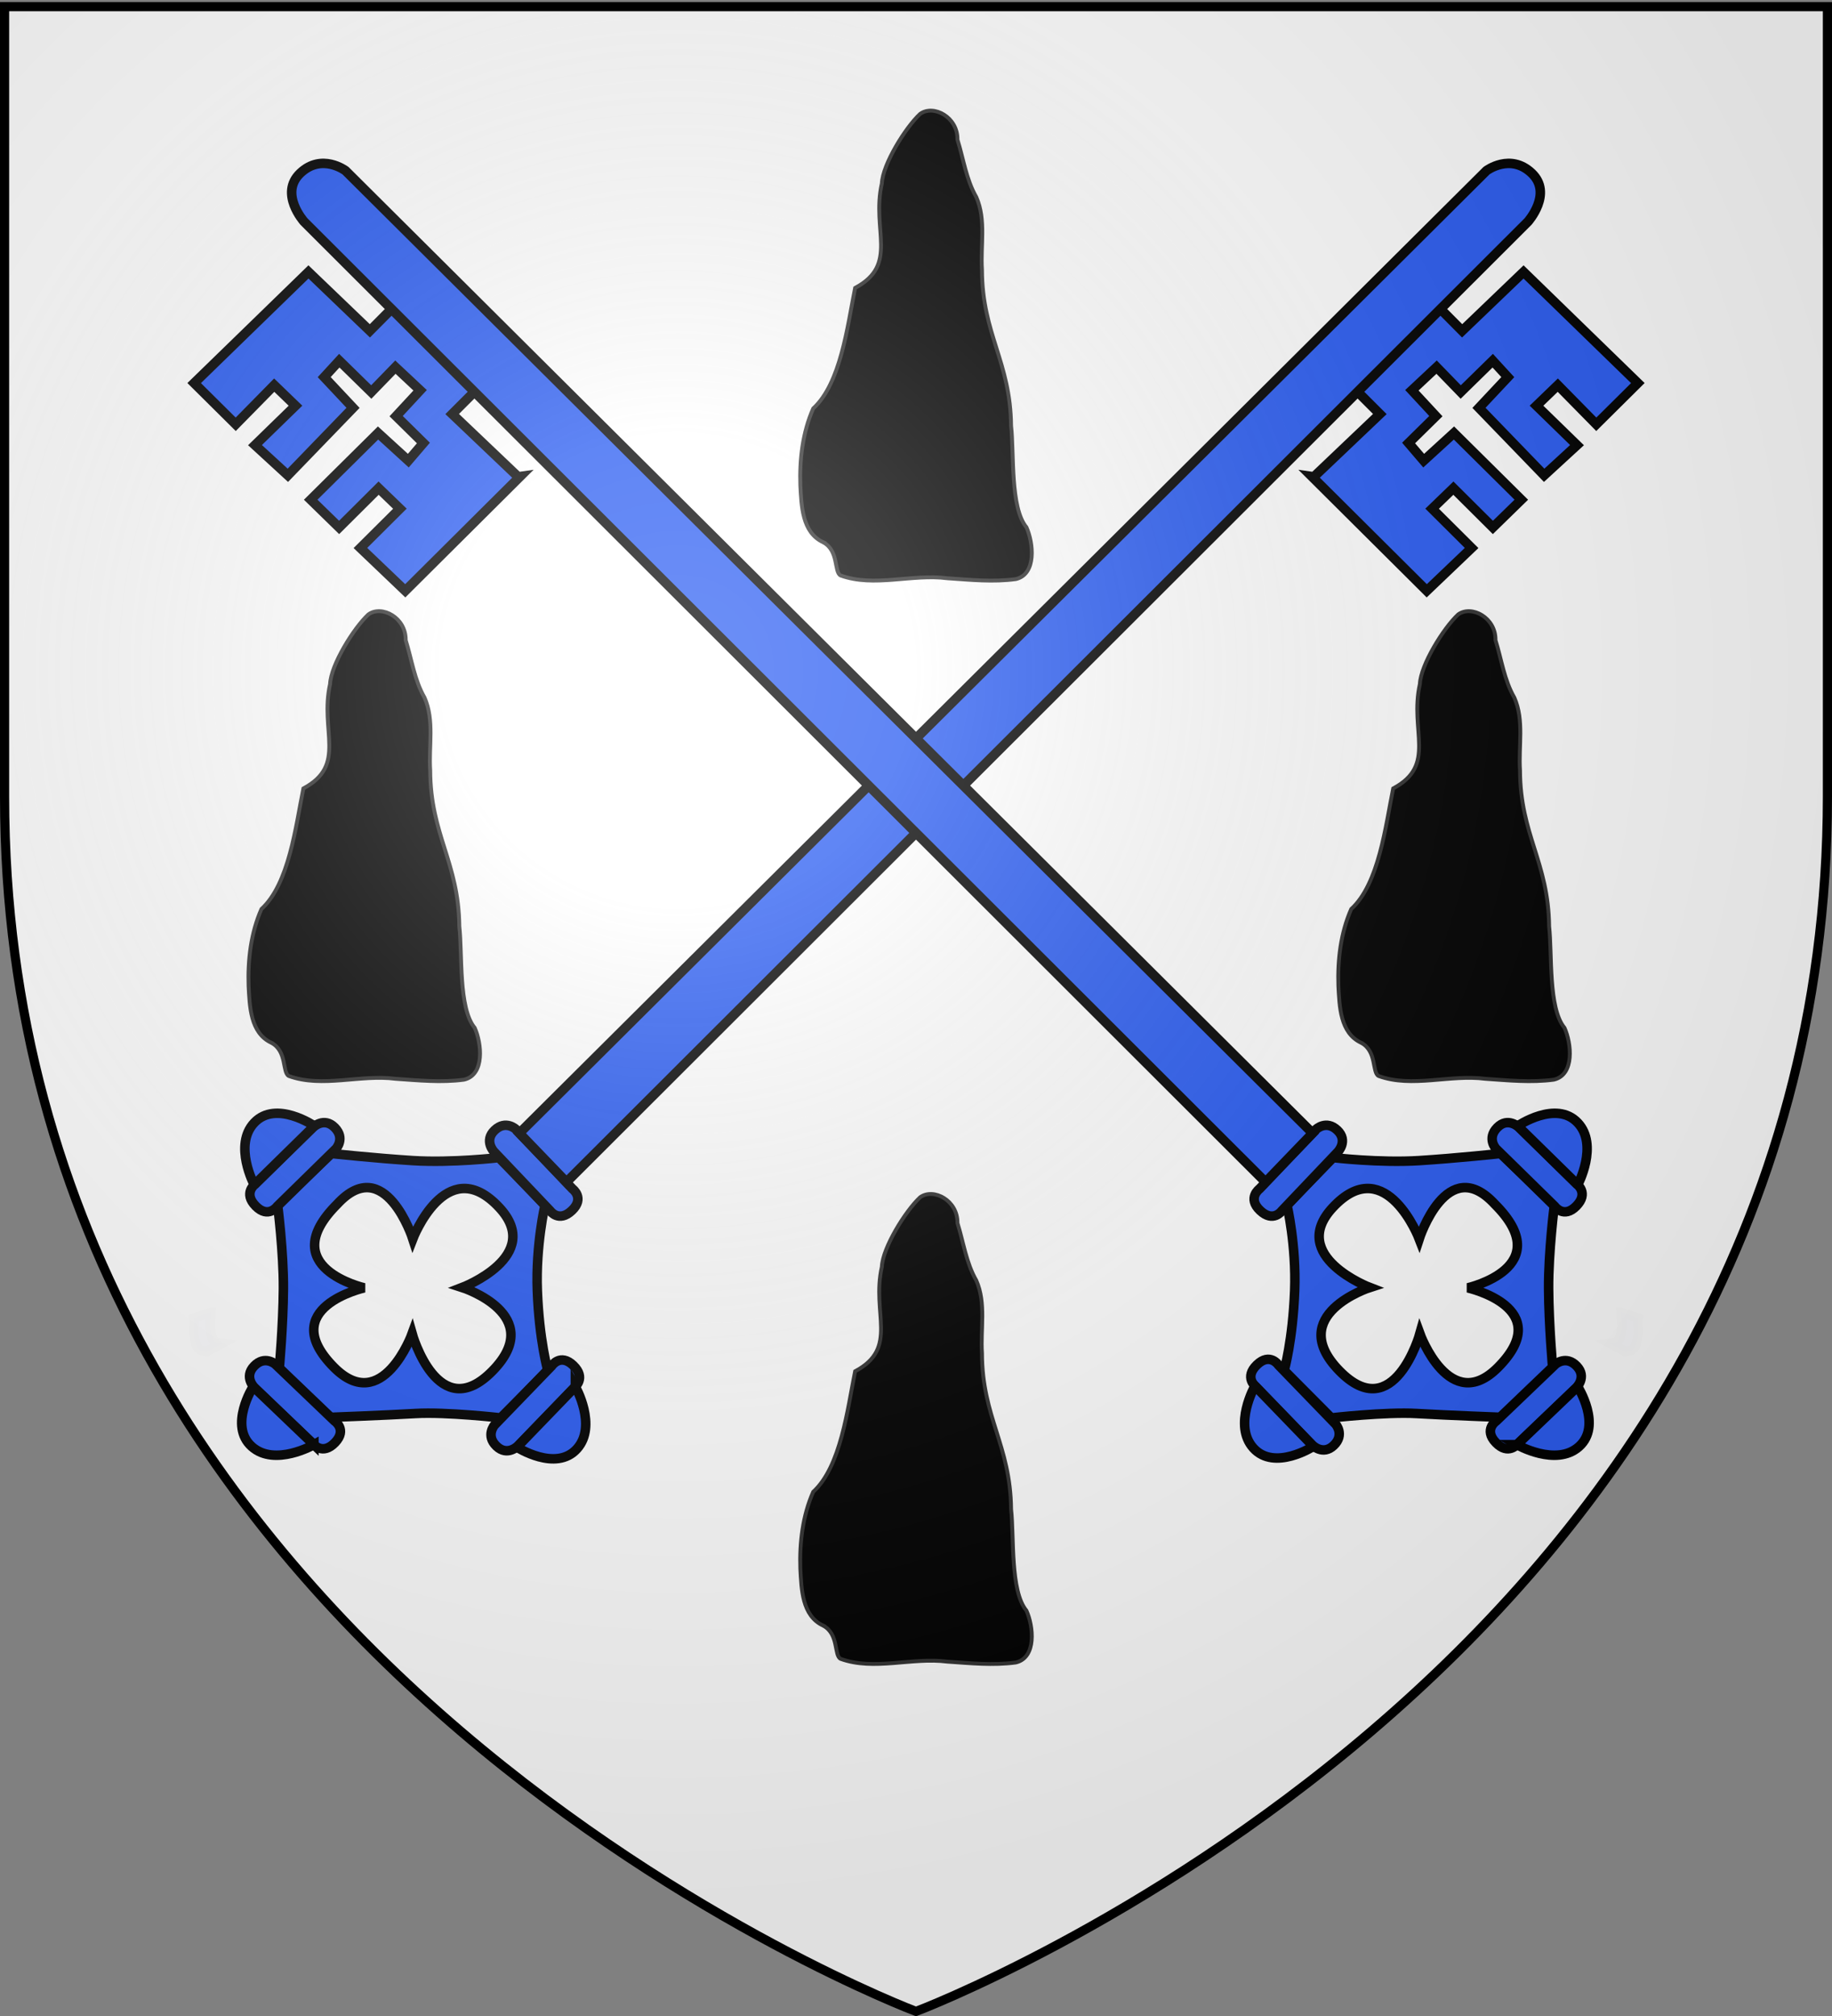 <svg xmlns="http://www.w3.org/2000/svg" xmlns:xlink="http://www.w3.org/1999/xlink" height="660" width="600" version="1.0"><rect width="100%" height="100%" fill="#808080" stroke="none"/><defs><radialGradient xlink:href="#a" id="b" gradientUnits="userSpaceOnUse" gradientTransform="matrix(1.353 0 0 1.349 -77.63 -85.747)" cx="221.445" cy="226.331" fx="221.445" fy="226.331" r="300"/><linearGradient id="a"><stop style="stop-color:white;stop-opacity:.314" offset="0"/><stop offset=".19" style="stop-color:white;stop-opacity:.251"/><stop style="stop-color:#6b6b6b;stop-opacity:.125" offset=".6"/><stop style="stop-color:black;stop-opacity:.125" offset="1"/></linearGradient></defs><g style="display:inline"><path style="fill:#fff;fill-opacity:1;fill-rule:evenodd;stroke:none;stroke-width:3;stroke-linecap:butt;stroke-linejoin:miter;stroke-miterlimit:4;stroke-opacity:1" d="M300 658.5s298.5-112.32 298.5-397.772V2.176H1.5v258.552C1.5 546.18 300 658.5 300 658.5z"/></g><g style="stroke:#000;stroke-width:3;stroke-miterlimit:4;stroke-dasharray:none;stroke-opacity:1"><path d="m185.675 382.736 14.548 14.972s-2.966 12.713-2.42 27.009c.6 15.649 3.302 25.148 3.302 25.148l-14.868 14.96s-17.158-1.948-26.92-1.38c-9.761.57-26.896 1.205-26.896 1.205l-16.043-15.416s1.223-13.518 1.3-25.126c.077-11.608-1.82-26.45-1.82-26.45l16.986-16.214s13.923 1.495 25.7 2.235c12.415.781 27.131-.943 27.131-.943zm-.591 15.005c-16.231-16.362-26.576 10.61-26.576 10.61s-8.803-27.297-23.864-10.934c-20.013 19.957 8.546 26.389 8.546 26.389s-28.194 6.291-9.56 25.063c15.258 15.371 24.664-10.596 24.664-10.596s8.193 29.255 25.36 11.732c17.314-17.675-9.55-26.31-9.55-26.31s25.88-9.87 11.755-25.147c-.26-.282-.517-.547-.775-.807z" style="fill:#2b5df2;fill-opacity:1;fill-rule:evenodd;stroke:#000;stroke-width:3;stroke-linecap:butt;stroke-linejoin:miter;stroke-miterlimit:4;stroke-dasharray:none;stroke-opacity:1" transform="translate(-29.336 -18.297) scale(1.038)"/><path d="M94.814 431.516c-.102.709-.1 1.444-.128 2.163-.136 1.033-.088 2.07-.062 3.105.154.932.413 1.84.64 2.756.008.915.627.913 1.107 1.377.683.197 1.394.261 2.094.366l-4.91 2.614c-.738-.13-1.5-.184-2.19-.504-.578-.587-1.21-.868-1.257-1.847-.226-.95-.482-1.894-.653-2.857-.034-1.059-.101-2.117.051-3.173 0-.716.039-1.433-.083-2.141l5.39-1.859z" style="opacity:.01;fill:#2b5df2;fill-opacity:1;stroke:#000;stroke-width:3;stroke-miterlimit:4;stroke-dasharray:none;stroke-opacity:1;display:inline" transform="translate(-29.336 -18.297) scale(1.038)"/><g style="fill:#2b5df2;fill-opacity:1;stroke:#000;stroke-width:5.618;stroke-miterlimit:4;stroke-dasharray:none;stroke-opacity:1"><path d="m133.94 681.405-29.36 38.128s-6.248 6.091 2.225 12.616c8.473 6.524 12.69-1.649 12.69-1.649l29.612-38.454s4.693-6.77-2.477-12.29-12.69 1.649-12.69 1.649z" style="fill:#2b5df2;fill-opacity:1;fill-rule:evenodd;stroke:#000;stroke-width:5.618;stroke-linecap:butt;stroke-linejoin:miter;stroke-miterlimit:4;stroke-dasharray:none;stroke-opacity:1" transform="matrix(.549 .077 -.077 .549 81.477 -15.339)"/><path d="M104.221 719.871s-15.63-21.543-5.05-36.365c10.815-15.152 35.355-3.03 35.355-3.03L104.22 719.87z" style="fill:#2b5df2;fill-opacity:1;fill-rule:evenodd;stroke:#000;stroke-width:5.618;stroke-linecap:butt;stroke-linejoin:miter;stroke-miterlimit:4;stroke-dasharray:none;stroke-opacity:1" transform="matrix(.549 .077 -.077 .549 81.477 -15.339)"/></g><g style="fill:#2b5df2;fill-opacity:1;stroke:#000;stroke-width:5.618;stroke-miterlimit:4;stroke-dasharray:none;stroke-opacity:1;display:inline"><g style="fill:#2b5df2;fill-opacity:1;stroke:#000;stroke-width:5.618;stroke-miterlimit:4;stroke-dasharray:none;stroke-opacity:1"><path d="m133.94 681.405-29.36 38.128s-6.248 6.091 2.225 12.616c8.473 6.524 12.69-1.649 12.69-1.649l29.612-38.454s4.693-6.77-2.477-12.29-12.69 1.649-12.69 1.649z" style="fill:#2b5df2;fill-opacity:1;fill-rule:evenodd;stroke:#000;stroke-width:5.618;stroke-linecap:butt;stroke-linejoin:miter;stroke-miterlimit:4;stroke-dasharray:none;stroke-opacity:1" transform="scale(.554) rotate(-83.855 219.42 741.514)"/><path d="M104.221 719.871s-15.63-21.543-5.05-36.365c10.815-15.152 35.355-3.03 35.355-3.03L104.22 719.87z" style="fill:#2b5df2;fill-opacity:1;fill-rule:evenodd;stroke:#000;stroke-width:5.618;stroke-linecap:butt;stroke-linejoin:miter;stroke-miterlimit:4;stroke-dasharray:none;stroke-opacity:1" transform="scale(.554) rotate(-83.855 219.42 741.514)"/></g></g><g style="fill:#2b5df2;fill-opacity:1;stroke:#000;stroke-width:5.618;stroke-miterlimit:4;stroke-dasharray:none;stroke-opacity:1;display:inline"><path d="m133.94 681.405-29.36 38.128s-6.248 6.091 2.225 12.616c8.473 6.524 12.69-1.649 12.69-1.649l29.612-38.454s4.693-6.77-2.477-12.29-12.69 1.649-12.69 1.649z" style="fill:#2b5df2;fill-opacity:1;fill-rule:evenodd;stroke:#000;stroke-width:5.618;stroke-linecap:butt;stroke-linejoin:miter;stroke-miterlimit:4;stroke-dasharray:none;stroke-opacity:1" transform="matrix(-.551 -.062 .062 -.551 201.234 857.071)"/><path d="M104.221 719.871s-15.63-21.543-5.05-36.365c10.815-15.152 35.355-3.03 35.355-3.03L104.22 719.87z" style="fill:#2b5df2;fill-opacity:1;fill-rule:evenodd;stroke:#000;stroke-width:5.618;stroke-linecap:butt;stroke-linejoin:miter;stroke-miterlimit:4;stroke-dasharray:none;stroke-opacity:1" transform="matrix(-.551 -.062 .062 -.551 201.234 857.071)"/></g><path d="m184.168 380.924 17.706 18.623s2.7 3.796 6.839-.138c4.138-3.935.172-6.831.172-6.831l-17.857-18.782s-3.186-3.032-6.687.297c-3.502 3.329-.173 6.83-.173 6.83z" style="fill:#2b5df2;fill-opacity:1;fill-rule:evenodd;stroke:#000;stroke-width:3;stroke-linecap:butt;stroke-linejoin:miter;stroke-miterlimit:4;stroke-dasharray:none;stroke-opacity:1;display:inline" transform="translate(-29.336 -18.297) scale(1.038)"/><path d="m456.338 140.927 7.29 7.285-20.807 19.793-.633-.09 36.246 36.05 14.15-13.504-12.459-12.392 6.715-6.48 12.46 12.392 8.968-8.745-21.25-21.043-9.553 8.718-4.761-5.561 8.607-8.473-7.568-8.158 7.797-7.296 7.612 7.842 10.095-9.878 4.758 5.183-9.1 9.694 20.571 21.271 10.367-9.517-12.776-12.436 6.714-6.48 12.144 12.348 13.113-13.004-36.063-35.055-19.378 18.579-7.068-7.12-26.19 26.077z" style="fill:#2b5df2;fill-opacity:1;fill-rule:evenodd;stroke:#000;stroke-width:3;stroke-linecap:butt;stroke-linejoin:miter;stroke-miterlimit:4;stroke-dasharray:none;stroke-opacity:1" transform="translate(-29.336 -18.297) scale(1.038)"/><path d="M497.27 71.465s7.502-5.659 14.27.766-1.186 15.307-1.186 15.307L206.986 390.454l-14.852-15.418L497.27 71.465z" style="fill:#2b5df2;fill-opacity:1;fill-rule:evenodd;stroke:#000;stroke-width:3;stroke-linecap:butt;stroke-linejoin:miter;stroke-miterlimit:4;stroke-dasharray:none;stroke-opacity:1" transform="translate(-29.336 -18.297) scale(1.038)"/></g><g style="stroke:#000;stroke-width:3;stroke-miterlimit:4;stroke-dasharray:none;stroke-opacity:1"><path style="fill:#2b5df2;fill-opacity:1;fill-rule:evenodd;stroke:#000;stroke-width:3;stroke-linecap:butt;stroke-linejoin:miter;stroke-miterlimit:4;stroke-dasharray:none;stroke-opacity:1" d="m185.675 382.736 14.548 14.972s-2.966 12.713-2.42 27.009c.6 15.649 3.302 25.148 3.302 25.148l-14.868 14.96s-17.158-1.948-26.92-1.38c-9.761.57-26.896 1.205-26.896 1.205l-16.043-15.416s1.223-13.518 1.3-25.126c.077-11.608-1.82-26.45-1.82-26.45l16.986-16.214s13.923 1.495 25.7 2.235c12.415.781 27.131-.943 27.131-.943zm-.591 15.005c-16.231-16.362-26.576 10.61-26.576 10.61s-8.803-27.297-23.864-10.934c-20.013 19.957 8.546 26.389 8.546 26.389s-28.194 6.291-9.56 25.063c15.258 15.371 24.664-10.596 24.664-10.596s8.193 29.255 25.36 11.732c17.314-17.675-9.55-26.31-9.55-26.31s25.88-9.87 11.755-25.147c-.26-.282-.517-.547-.775-.807z" transform="matrix(-1.038 0 0 1.038 629.336 -18.297)"/><path style="opacity:.01;fill:#2b5df2;fill-opacity:1;stroke:#000;stroke-width:3;stroke-miterlimit:4;stroke-dasharray:none;stroke-opacity:1;display:inline" d="M94.814 431.516c-.102.709-.1 1.444-.128 2.163-.136 1.033-.088 2.07-.062 3.105.154.932.413 1.84.64 2.756.008.915.627.913 1.107 1.377.683.197 1.394.261 2.094.366l-4.91 2.614c-.738-.13-1.5-.184-2.19-.504-.578-.587-1.21-.868-1.257-1.847-.226-.95-.482-1.894-.653-2.857-.034-1.059-.101-2.117.051-3.173 0-.716.039-1.433-.083-2.141l5.39-1.859z" transform="matrix(-1.038 0 0 1.038 629.336 -18.297)"/><g style="fill:#2b5df2;fill-opacity:1;stroke:#000;stroke-width:5.618;stroke-miterlimit:4;stroke-dasharray:none;stroke-opacity:1"><path style="fill:#2b5df2;fill-opacity:1;fill-rule:evenodd;stroke:#000;stroke-width:5.618;stroke-linecap:butt;stroke-linejoin:miter;stroke-miterlimit:4;stroke-dasharray:none;stroke-opacity:1" d="m133.94 681.405-29.36 38.128s-6.248 6.091 2.225 12.616c8.473 6.524 12.69-1.649 12.69-1.649l29.612-38.454s4.693-6.77-2.477-12.29-12.69 1.649-12.69 1.649z" transform="matrix(-.549 .077 .077 .549 518.523 -15.339)"/><path style="fill:#2b5df2;fill-opacity:1;fill-rule:evenodd;stroke:#000;stroke-width:5.618;stroke-linecap:butt;stroke-linejoin:miter;stroke-miterlimit:4;stroke-dasharray:none;stroke-opacity:1" d="M104.221 719.871s-15.63-21.543-5.05-36.365c10.815-15.152 35.355-3.03 35.355-3.03L104.22 719.87z" transform="matrix(-.549 .077 .077 .549 518.523 -15.339)"/></g><g style="fill:#2b5df2;fill-opacity:1;stroke:#000;stroke-width:5.618;stroke-miterlimit:4;stroke-dasharray:none;stroke-opacity:1;display:inline"><g style="fill:#2b5df2;fill-opacity:1;stroke:#000;stroke-width:5.618;stroke-miterlimit:4;stroke-dasharray:none;stroke-opacity:1"><path style="fill:#2b5df2;fill-opacity:1;fill-rule:evenodd;stroke:#000;stroke-width:5.618;stroke-linecap:butt;stroke-linejoin:miter;stroke-miterlimit:4;stroke-dasharray:none;stroke-opacity:1" d="m133.94 681.405-29.36 38.128s-6.248 6.091 2.225 12.616c8.473 6.524 12.69-1.649 12.69-1.649l29.612-38.454s4.693-6.77-2.477-12.29-12.69 1.649-12.69 1.649z" transform="scale(-.554 .554) rotate(-83.855 -321.75 1344.075)"/><path style="fill:#2b5df2;fill-opacity:1;fill-rule:evenodd;stroke:#000;stroke-width:5.618;stroke-linecap:butt;stroke-linejoin:miter;stroke-miterlimit:4;stroke-dasharray:none;stroke-opacity:1" d="M104.221 719.871s-15.63-21.543-5.05-36.365c10.815-15.152 35.355-3.03 35.355-3.03L104.22 719.87z" transform="scale(-.554 .554) rotate(-83.855 -321.75 1344.075)"/></g></g><g style="fill:#2b5df2;fill-opacity:1;stroke:#000;stroke-width:5.618;stroke-miterlimit:4;stroke-dasharray:none;stroke-opacity:1;display:inline"><path style="fill:#2b5df2;fill-opacity:1;fill-rule:evenodd;stroke:#000;stroke-width:5.618;stroke-linecap:butt;stroke-linejoin:miter;stroke-miterlimit:4;stroke-dasharray:none;stroke-opacity:1" d="m133.94 681.405-29.36 38.128s-6.248 6.091 2.225 12.616c8.473 6.524 12.69-1.649 12.69-1.649l29.612-38.454s4.693-6.77-2.477-12.29-12.69 1.649-12.69 1.649z" transform="scale(.554 -.554) rotate(6.46 14057.387 5600.048)"/><path style="fill:#2b5df2;fill-opacity:1;fill-rule:evenodd;stroke:#000;stroke-width:5.618;stroke-linecap:butt;stroke-linejoin:miter;stroke-miterlimit:4;stroke-dasharray:none;stroke-opacity:1" d="M104.221 719.871s-15.63-21.543-5.05-36.365c10.815-15.152 35.355-3.03 35.355-3.03L104.22 719.87z" transform="scale(.554 -.554) rotate(6.46 14057.387 5600.048)"/></g><path style="fill:#2b5df2;fill-opacity:1;fill-rule:evenodd;stroke:#000;stroke-width:3;stroke-linecap:butt;stroke-linejoin:miter;stroke-miterlimit:4;stroke-dasharray:none;stroke-opacity:1;display:inline" d="m184.168 380.924 17.706 18.623s2.7 3.796 6.839-.138c4.138-3.935.172-6.831.172-6.831l-17.857-18.782s-3.186-3.032-6.687.297c-3.502 3.329-.173 6.83-.173 6.83z" transform="matrix(-1.038 0 0 1.038 629.336 -18.297)"/><path style="fill:#2b5df2;fill-opacity:1;fill-rule:evenodd;stroke:#000;stroke-width:3;stroke-linecap:butt;stroke-linejoin:miter;stroke-miterlimit:4;stroke-dasharray:none;stroke-opacity:1" d="m456.338 140.927 7.29 7.285-20.807 19.793-.633-.09 36.246 36.05 14.15-13.504-12.459-12.392 6.715-6.48 12.46 12.392 8.968-8.745-21.25-21.043-9.553 8.718-4.761-5.561 8.607-8.473-7.568-8.158 7.797-7.296 7.612 7.842 10.095-9.878 4.758 5.183-9.1 9.694 20.571 21.271 10.367-9.517-12.776-12.436 6.714-6.48 12.144 12.348 13.113-13.004-36.063-35.055-19.378 18.579-7.068-7.12-26.19 26.077z" transform="matrix(-1.038 0 0 1.038 629.336 -18.297)"/><path style="fill:#2b5df2;fill-opacity:1;fill-rule:evenodd;stroke:#000;stroke-width:3;stroke-linecap:butt;stroke-linejoin:miter;stroke-miterlimit:4;stroke-dasharray:none;stroke-opacity:1" d="M497.27 71.465s7.502-5.659 14.27.766-1.186 15.307-1.186 15.307L206.986 390.454l-14.852-15.418L497.27 71.465z" transform="matrix(-1.038 0 0 1.038 629.336 -18.297)"/></g><path style="fill:#000;fill-opacity:1;fill-rule:evenodd;stroke:#313131;stroke-width:1.263;stroke-linecap:butt;stroke-linejoin:miter;stroke-miterlimit:4;stroke-dasharray:none;stroke-opacity:1" d="M88.932 341.405c-6.995-3.183-7.158-12.023-7.519-18.634-.283-8.526.747-17.328 4.215-25.17 9.057-8.304 11.203-27.02 13.729-39.472 14.428-7.714 5.286-18.841 8.75-34.191.254-6.22 7.686-18.271 12.546-22.783 4.368-3.163 12.352 1.015 12.218 8.426 1.976 6.313 2.826 12.988 6.172 18.811 3.296 7.502 1.322 15.91 1.86 23.834.067 21.118 9.33 29.96 9.533 51.073 1.022 9.024-.325 26.732 5.03 33.189 2.276 5.033 3.407 15.355-3.473 16.967-7.43 1.015-14.996.23-22.443-.277-11.62-1.493-23.988 3.073-34.967-.92-2.173-1.148-.516-8.078-5.651-10.853zM445.852 341.405c-6.995-3.183-7.158-12.023-7.518-18.634-.284-8.526.746-17.328 4.214-25.17 9.057-8.304 11.204-27.02 13.73-39.472 14.427-7.714 5.286-18.841 8.75-34.191.254-6.22 7.685-18.271 12.545-22.783 4.369-3.163 12.352 1.015 12.219 8.426 1.975 6.313 2.826 12.988 6.171 18.811 3.296 7.502 1.323 15.91 1.861 23.834.067 21.118 9.33 29.96 9.532 51.073 1.022 9.024-.325 26.732 5.03 33.189 2.276 5.033 3.408 15.355-3.473 16.967-7.43 1.015-14.995.23-22.443-.277-11.62-1.493-23.987 3.073-34.967-.92-2.173-1.148-.515-8.078-5.65-10.853zM269.637 177.536c-6.995-3.184-7.158-12.023-7.518-18.634-.284-8.527.746-17.329 4.214-25.17 9.057-8.304 11.203-27.02 13.729-39.472 14.428-7.715 5.286-18.841 8.75-34.191.254-6.22 7.686-18.272 12.546-22.783 4.368-3.163 12.352 1.014 12.219 8.426 1.975 6.312 2.825 12.988 6.17 18.81 3.297 7.502 1.323 15.91 1.862 23.835.066 21.118 9.33 29.96 9.532 51.073 1.022 9.024-.325 26.732 5.03 33.189 2.276 5.033 3.407 15.355-3.473 16.966-7.43 1.016-14.996.23-22.443-.276-11.62-1.493-23.988 3.072-34.967-.92-2.173-1.149-.516-8.078-5.651-10.853zM269.637 532.212c-6.995-3.184-7.158-12.023-7.518-18.634-.284-8.527.746-17.329 4.214-25.17 9.057-8.304 11.203-27.021 13.729-39.472 14.428-7.715 5.286-18.842 8.75-34.192.254-6.22 7.686-18.27 12.546-22.783 4.368-3.162 12.352 1.015 12.219 8.427 1.975 6.312 2.825 12.988 6.17 18.81 3.297 7.502 1.323 15.91 1.862 23.835.066 21.117 9.33 29.96 9.532 51.072 1.022 9.025-.325 26.733 5.03 33.19 2.276 5.033 3.407 15.355-3.473 16.966-7.43 1.016-14.996.23-22.443-.276-11.62-1.494-23.988 3.072-34.967-.921-2.173-1.148-.516-8.077-5.651-10.852z"/><path d="M300 658.5s298.5-112.32 298.5-397.772V2.176H1.5v258.552C1.5 546.18 300 658.5 300 658.5z" style="opacity:1;fill:url(#b);fill-opacity:1;fill-rule:evenodd;stroke:none;stroke-width:1px;stroke-linecap:butt;stroke-linejoin:miter;stroke-opacity:1"/><path d="M300 658.5S1.5 546.18 1.5 260.728V2.176h597v258.552C598.5 546.18 300 658.5 300 658.5z" style="opacity:1;fill:none;fill-opacity:1;fill-rule:evenodd;stroke:#000;stroke-width:3;stroke-linecap:butt;stroke-linejoin:miter;stroke-miterlimit:4;stroke-dasharray:none;stroke-opacity:1"/></svg>